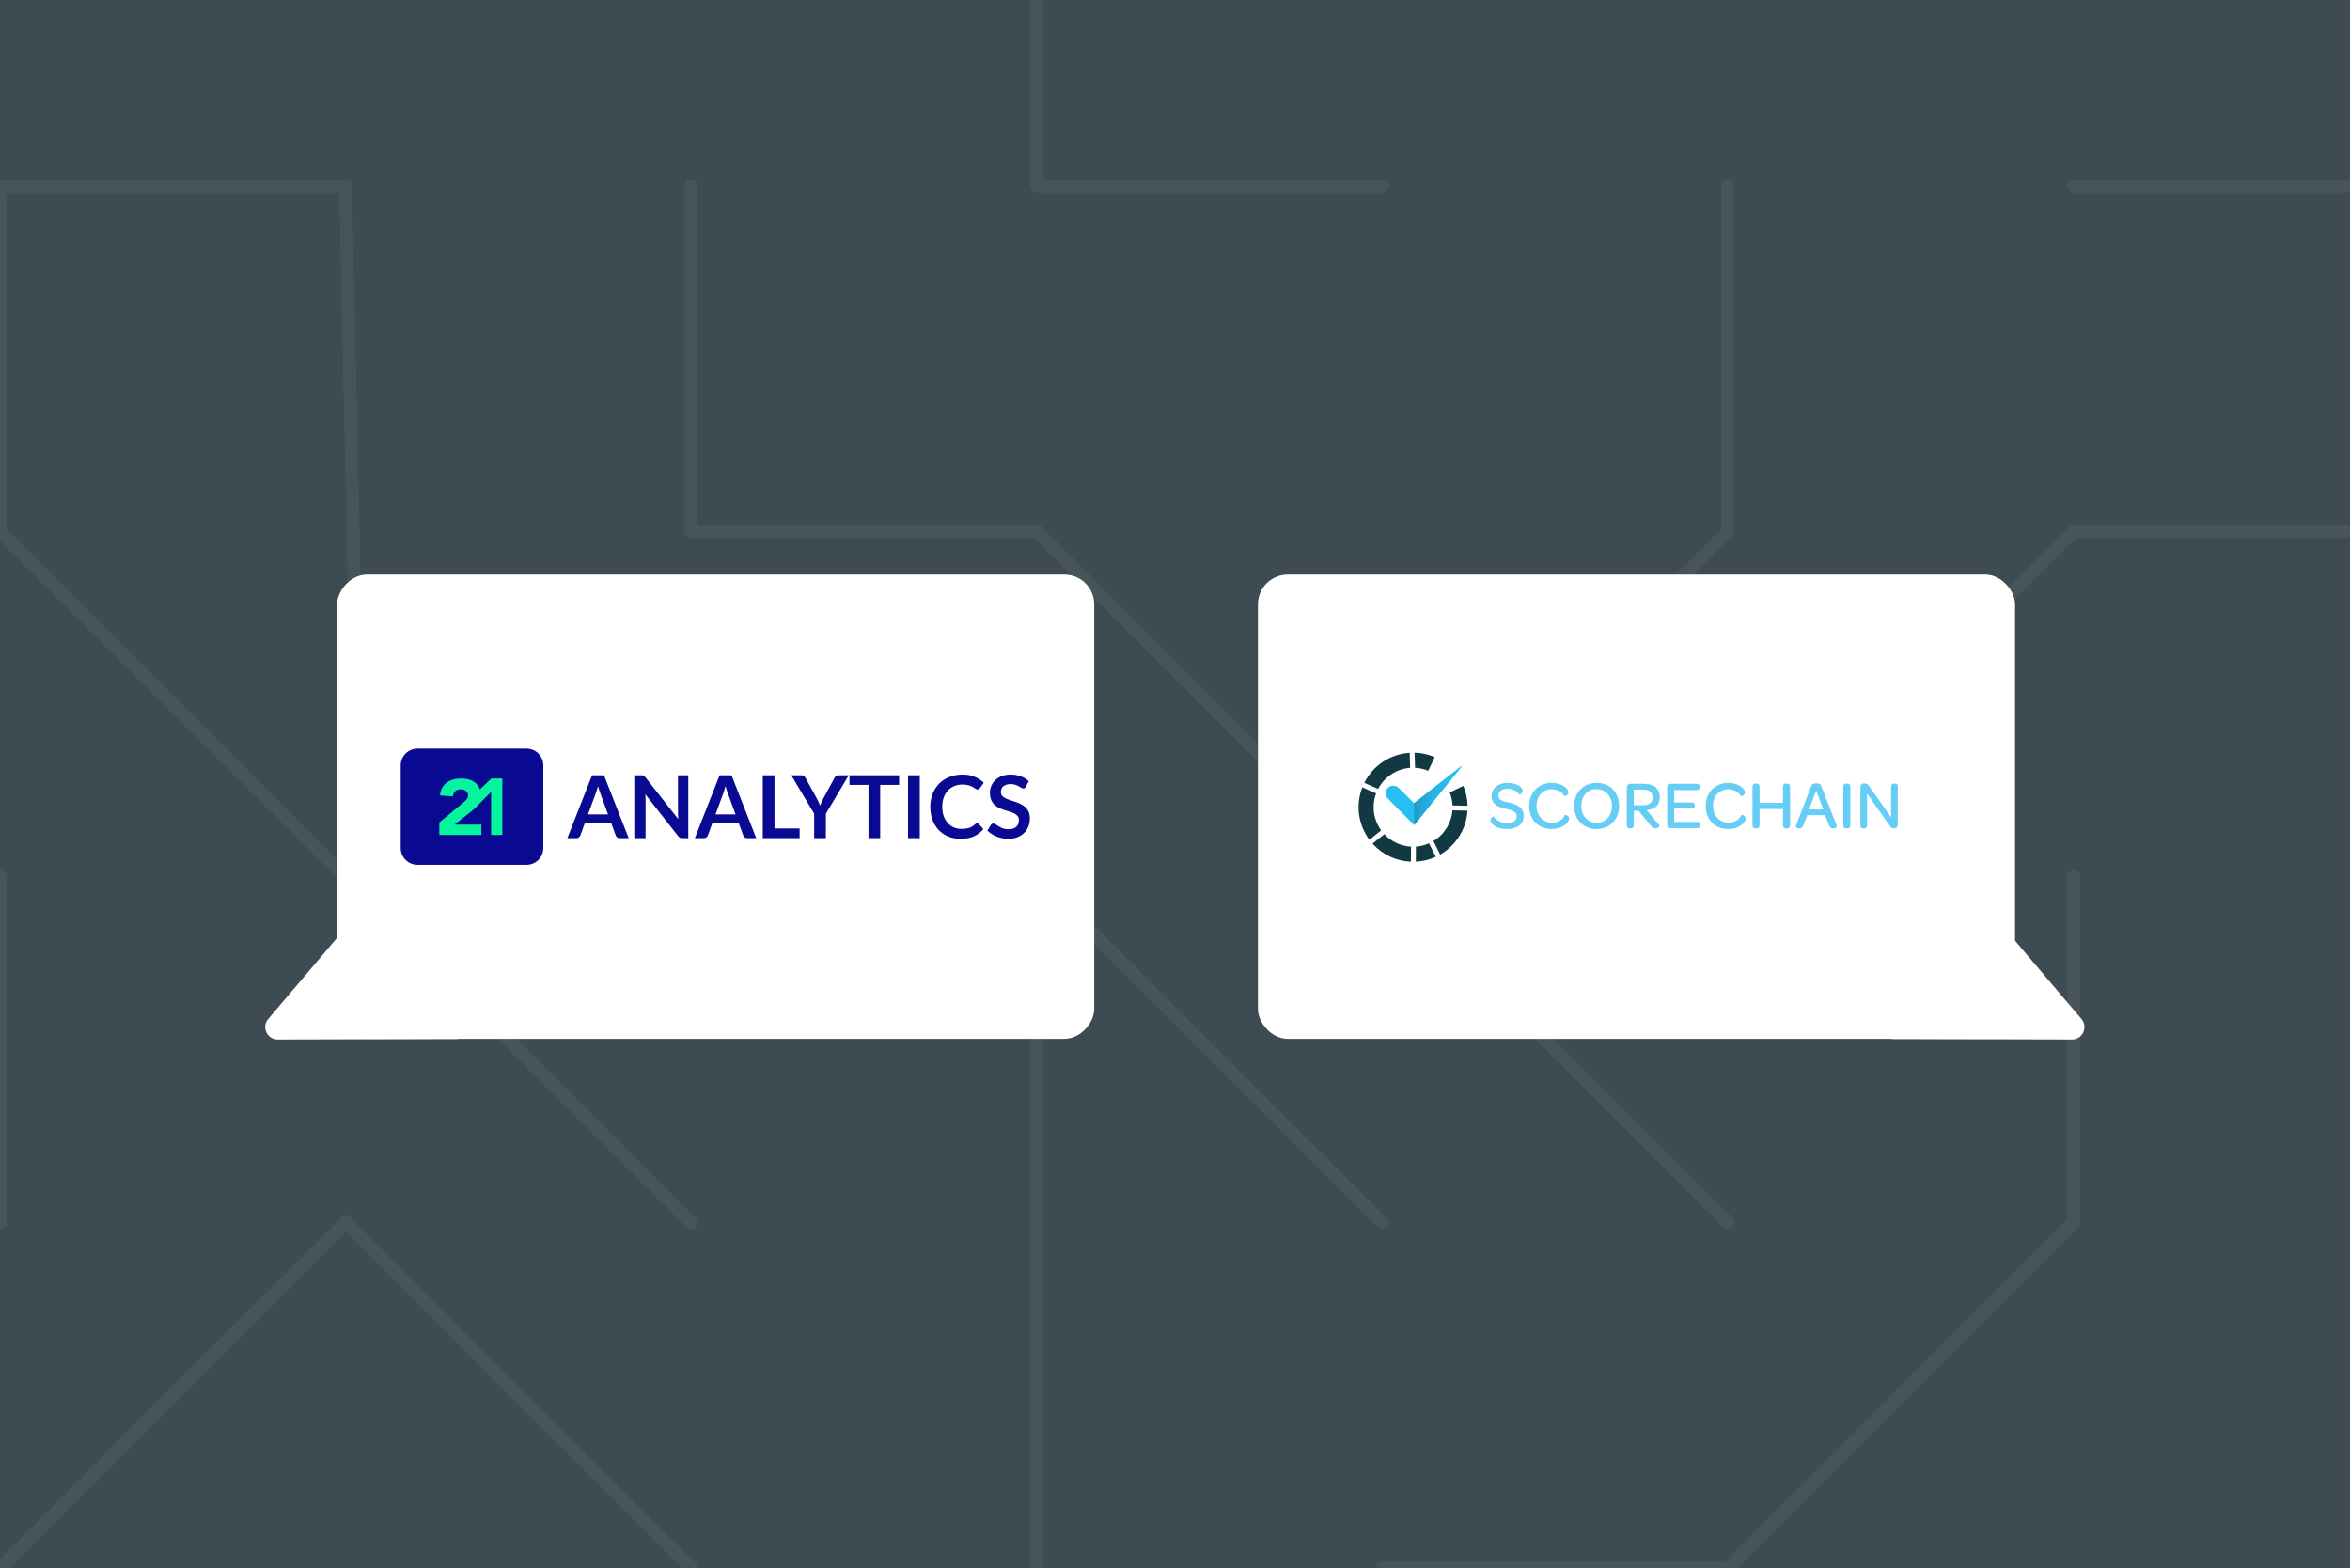 <svg width="544" height="363" viewBox="0 0 544 363" fill="none" xmlns="http://www.w3.org/2000/svg">
<rect x="0" y="0" width="544" height="363" fill="#808080" stroke="none"/>
<g clip-path="url(#clip0_759_164)">
<rect width="544" height="363" transform="matrix(1 0 0 -1 0 363)" fill="white"/>
<path d="M544 363H0V0H544V363Z" fill="#3E4B52"/>
<path d="M0 363L80 283" stroke="#47545A" stroke-width="3" stroke-miterlimit="10" stroke-linecap="round"/>
<path d="M0 283V203" stroke="#47545A" stroke-width="3" stroke-miterlimit="10" stroke-linecap="round"/>
<path d="M0 123L80 203" stroke="#47545A" stroke-width="3" stroke-miterlimit="10" stroke-linecap="round"/>
<path d="M0 43V123" stroke="#47545A" stroke-width="3" stroke-miterlimit="10" stroke-linecap="round"/>
<path d="M80 43H0" stroke="#47545A" stroke-width="3" stroke-miterlimit="10" stroke-linecap="round"/>
<path d="M160 363L80 283" stroke="#47545A" stroke-width="3" stroke-miterlimit="10" stroke-linecap="round"/>
<path d="M160 283L80 203" stroke="#47545A" stroke-width="3" stroke-miterlimit="10" stroke-linecap="round"/>
<path d="M240 203V283" stroke="#47545A" stroke-width="3" stroke-miterlimit="10" stroke-linecap="round"/>
<path d="M160 203H240" stroke="#47545A" stroke-width="3" stroke-miterlimit="10" stroke-linecap="round"/>
<path d="M160 123H240" stroke="#47545A" stroke-width="3" stroke-miterlimit="10" stroke-linecap="round"/>
<path d="M240 -37V43" stroke="#47545A" stroke-width="3" stroke-miterlimit="10" stroke-linecap="round"/>
<path d="M240 363V283" stroke="#47545A" stroke-width="3" stroke-miterlimit="10" stroke-linecap="round"/>
<path d="M320 203L240 123" stroke="#47545A" stroke-width="3" stroke-miterlimit="10" stroke-linecap="round"/>
<path d="M320 43H240" stroke="#47545A" stroke-width="3" stroke-miterlimit="10" stroke-linecap="round"/>
<path d="M400 363H320" stroke="#47545A" stroke-width="3" stroke-miterlimit="10" stroke-linecap="round"/>
<path d="M400 283L320 203" stroke="#47545A" stroke-width="3" stroke-miterlimit="10" stroke-linecap="round"/>
<path d="M400 123V43" stroke="#47545A" stroke-width="3" stroke-miterlimit="10" stroke-linecap="round"/>
<path d="M480 283L400 363" stroke="#47545A" stroke-width="3" stroke-miterlimit="10" stroke-linecap="round"/>
<path d="M480 203V283" stroke="#47545A" stroke-width="3" stroke-miterlimit="10" stroke-linecap="round"/>
<path d="M480 203V283" stroke="#47545A" stroke-width="3" stroke-miterlimit="10" stroke-linecap="round"/>
<path d="M560 123H480" stroke="#47545A" stroke-width="3" stroke-miterlimit="10" stroke-linecap="round"/>
<path d="M560 43H480" stroke="#47545A" stroke-width="3" stroke-miterlimit="10" stroke-linecap="round"/>
<path d="M0 363L80 283" stroke="#47545A" stroke-width="3" stroke-miterlimit="10" stroke-linecap="round"/>
<path d="M0 283V203" stroke="#47545A" stroke-width="3" stroke-miterlimit="10" stroke-linecap="round"/>
<path d="M0 123L80 203" stroke="#47545A" stroke-width="3" stroke-miterlimit="10" stroke-linecap="round"/>
<path d="M0 43V123" stroke="#47545A" stroke-width="3" stroke-miterlimit="10" stroke-linecap="round"/>
<path d="M80 43H0" stroke="#47545A" stroke-width="3" stroke-miterlimit="10" stroke-linecap="round"/>
<path d="M160 363L80 283" stroke="#47545A" stroke-width="3" stroke-miterlimit="10" stroke-linecap="round"/>
<path d="M160 283L80 203" stroke="#47545A" stroke-width="3" stroke-miterlimit="10" stroke-linecap="round"/>
<path d="M83.537 206.078L80 43" stroke="#47545A" stroke-width="3" stroke-miterlimit="10" stroke-linecap="round"/>
<path d="M320 283L240 203" stroke="#47545A" stroke-width="3" stroke-miterlimit="10" stroke-linecap="round"/>
<path d="M240 203V283" stroke="#47545A" stroke-width="3" stroke-miterlimit="10" stroke-linecap="round"/>
<path d="M160 203H240" stroke="#47545A" stroke-width="3" stroke-miterlimit="10" stroke-linecap="round"/>
<path d="M160 123H240" stroke="#47545A" stroke-width="3" stroke-miterlimit="10" stroke-linecap="round"/>
<path d="M240 -37V43" stroke="#47545A" stroke-width="3" stroke-miterlimit="10" stroke-linecap="round"/>
<path d="M240 363V283" stroke="#47545A" stroke-width="3" stroke-miterlimit="10" stroke-linecap="round"/>
<path d="M320 203L240 123" stroke="#47545A" stroke-width="3" stroke-miterlimit="10" stroke-linecap="round"/>
<path d="M320 43H240" stroke="#47545A" stroke-width="3" stroke-miterlimit="10" stroke-linecap="round"/>
<path d="M400 363H320" stroke="#47545A" stroke-width="3" stroke-miterlimit="10" stroke-linecap="round"/>
<path d="M400 283L320 203" stroke="#47545A" stroke-width="3" stroke-miterlimit="10" stroke-linecap="round"/>
<path d="M160 43V123" stroke="#47545A" stroke-width="3" stroke-miterlimit="10" stroke-linecap="round"/>
<path d="M400 123V43" stroke="#47545A" stroke-width="3" stroke-miterlimit="10" stroke-linecap="round"/>
<path d="M480 283L400 363" stroke="#47545A" stroke-width="3" stroke-miterlimit="10" stroke-linecap="round"/>
<path d="M480 203V283" stroke="#47545A" stroke-width="3" stroke-miterlimit="10" stroke-linecap="round"/>
<path d="M400 123L320 203" stroke="#47545A" stroke-width="3" stroke-miterlimit="10" stroke-linecap="round"/>
<path d="M480 203V283" stroke="#47545A" stroke-width="3" stroke-miterlimit="10" stroke-linecap="round"/>
<path d="M560 123H480" stroke="#47545A" stroke-width="3" stroke-miterlimit="10" stroke-linecap="round"/>
<path d="M400 203L480 123" stroke="#47545A" stroke-width="3" stroke-miterlimit="10" stroke-linecap="round"/>
<path d="M560 43H480" stroke="#47545A" stroke-width="3" stroke-miterlimit="10" stroke-linecap="round"/>
<rect width="175.27" height="107.472" rx="6.898" transform="matrix(-1 0 0 1 253.302 133)" fill="white"/>
<path d="M87.068 211.577C85.917 210.235 83.838 210.24 82.694 211.589L62.079 235.891C60.493 237.761 61.827 240.631 64.279 240.624L105.639 240.514C108.091 240.507 109.409 237.63 107.813 235.769L87.068 211.577Z" fill="white"/>
<path fill-rule="evenodd" clip-rule="evenodd" d="M145.534 194.007H143.441C143.206 194.007 143.012 193.95 142.857 193.836C142.71 193.715 142.602 193.568 142.535 193.393L141.448 190.425H135.421L134.334 193.393C134.28 193.548 134.173 193.689 134.012 193.816C133.857 193.943 133.666 194.007 133.438 194.007H131.335L137.051 179.456H139.818L145.534 194.007ZM136.115 188.513H140.754L138.983 183.672C138.902 183.458 138.812 183.206 138.711 182.918C138.617 182.622 138.523 182.304 138.43 181.962C138.336 182.304 138.242 182.622 138.148 182.918C138.061 183.213 137.973 183.471 137.886 183.692L136.115 188.513Z" fill="#090992"/>
<path fill-rule="evenodd" clip-rule="evenodd" d="M148.471 179.456C148.592 179.456 148.693 179.463 148.773 179.476C148.854 179.483 148.924 179.503 148.984 179.536C149.051 179.563 149.115 179.607 149.176 179.667C149.236 179.721 149.303 179.795 149.377 179.889L157.015 189.62C156.988 189.385 156.968 189.157 156.954 188.935C156.948 188.707 156.944 188.496 156.944 188.301V179.456H159.329V194.007H157.931C157.716 194.007 157.538 193.974 157.397 193.907C157.256 193.839 157.119 193.719 156.985 193.544L149.377 183.853C149.397 184.068 149.41 184.283 149.417 184.497C149.431 184.705 149.437 184.897 149.437 185.071V194.007H147.052V179.456H148.471H148.471Z" fill="#090992"/>
<path fill-rule="evenodd" clip-rule="evenodd" d="M175.056 194.007H172.962C172.728 194.007 172.533 193.95 172.379 193.836C172.231 193.715 172.124 193.568 172.057 193.393L170.97 190.425H164.942L163.855 193.393C163.802 193.548 163.694 193.689 163.533 193.816C163.379 193.943 163.188 194.007 162.96 194.007H160.856L166.572 179.456H169.34L175.056 194.007ZM165.636 188.513H170.276L168.504 183.672C168.424 183.458 168.333 183.206 168.233 182.918C168.139 182.622 168.045 182.304 167.951 181.962C167.857 182.304 167.763 182.622 167.669 182.918C167.582 183.213 167.495 183.471 167.408 183.692L165.636 188.513Z" fill="#090992"/>
<path fill-rule="evenodd" clip-rule="evenodd" d="M179.281 191.773H185.107V194.007H176.574V179.456H179.281V191.773Z" fill="#090992"/>
<path fill-rule="evenodd" clip-rule="evenodd" d="M191.181 188.352V194.007H188.474V188.352L183.171 179.456H185.556C185.791 179.456 185.975 179.513 186.109 179.627C186.25 179.741 186.368 179.885 186.462 180.059L189.128 184.92C189.283 185.208 189.417 185.484 189.531 185.745C189.645 186 189.749 186.252 189.843 186.5C189.93 186.245 190.027 185.99 190.135 185.735C190.249 185.473 190.383 185.202 190.537 184.92L193.184 180.059C193.258 179.912 193.368 179.774 193.516 179.647C193.663 179.519 193.851 179.456 194.079 179.456H196.474L191.181 188.352Z" fill="#090992"/>
<path fill-rule="evenodd" clip-rule="evenodd" d="M208.133 179.456V181.68H203.756V194.007H201.049V181.68H196.651V179.456H208.133Z" fill="#090992"/>
<path fill-rule="evenodd" clip-rule="evenodd" d="M212.918 194.007H210.201V179.456H212.918V194.007Z" fill="#090992"/>
<path fill-rule="evenodd" clip-rule="evenodd" d="M226.2 190.575C226.347 190.575 226.475 190.632 226.582 190.746L227.649 191.904C227.058 192.635 226.331 193.195 225.465 193.584C224.606 193.973 223.573 194.168 222.366 194.168C221.285 194.168 220.313 193.983 219.447 193.614C218.589 193.245 217.854 192.732 217.243 192.075C216.633 191.417 216.163 190.632 215.835 189.72C215.513 188.808 215.352 187.811 215.352 186.731C215.352 185.638 215.533 184.638 215.895 183.732C216.257 182.82 216.767 182.035 217.425 181.378C218.082 180.72 218.867 180.21 219.779 179.848C220.698 179.479 221.711 179.295 222.818 179.295C223.899 179.295 224.841 179.469 225.646 179.818C226.458 180.16 227.152 180.616 227.729 181.186L226.824 182.444C226.77 182.525 226.699 182.595 226.612 182.656C226.532 182.716 226.418 182.746 226.27 182.746C226.116 182.746 225.958 182.686 225.797 182.565C225.636 182.444 225.432 182.314 225.183 182.173C224.935 182.032 224.62 181.901 224.237 181.78C223.862 181.659 223.382 181.599 222.798 181.599C222.114 181.599 221.483 181.72 220.906 181.961C220.336 182.196 219.843 182.535 219.427 182.978C219.018 183.42 218.696 183.961 218.461 184.598C218.233 185.228 218.119 185.94 218.119 186.731C218.119 187.55 218.233 188.278 218.461 188.915C218.696 189.552 219.011 190.089 219.407 190.525C219.803 190.961 220.269 191.297 220.806 191.531C221.343 191.759 221.919 191.874 222.537 191.874C222.906 191.874 223.238 191.853 223.533 191.813C223.835 191.773 224.11 191.709 224.358 191.622C224.613 191.535 224.851 191.424 225.073 191.29C225.301 191.149 225.525 190.978 225.747 190.777C225.814 190.716 225.884 190.669 225.958 190.636C226.032 190.596 226.112 190.575 226.2 190.575V190.575Z" fill="#090992"/>
<path fill-rule="evenodd" clip-rule="evenodd" d="M237.479 182.102C237.405 182.25 237.318 182.354 237.218 182.414C237.124 182.475 237.01 182.505 236.875 182.505C236.741 182.505 236.59 182.454 236.423 182.354C236.255 182.246 236.057 182.129 235.829 182.002C235.601 181.874 235.332 181.76 235.024 181.659C234.722 181.552 234.363 181.498 233.947 181.498C233.571 181.498 233.243 181.545 232.961 181.639C232.686 181.726 232.451 181.851 232.256 182.012C232.069 182.173 231.928 182.367 231.834 182.595C231.74 182.817 231.693 183.062 231.693 183.33C231.693 183.672 231.787 183.957 231.975 184.185C232.169 184.413 232.424 184.608 232.739 184.769C233.055 184.93 233.414 185.074 233.816 185.202C234.219 185.329 234.628 185.467 235.044 185.614C235.467 185.755 235.879 185.923 236.282 186.117C236.684 186.305 237.043 186.547 237.358 186.842C237.674 187.13 237.925 187.486 238.113 187.909C238.308 188.331 238.405 188.845 238.405 189.448C238.405 190.106 238.291 190.723 238.063 191.3C237.841 191.87 237.513 192.37 237.077 192.799C236.647 193.222 236.121 193.557 235.497 193.806C234.873 194.047 234.158 194.168 233.353 194.168C232.89 194.168 232.434 194.121 231.985 194.027C231.535 193.94 231.102 193.812 230.687 193.645C230.277 193.477 229.892 193.276 229.529 193.041C229.174 192.806 228.855 192.544 228.573 192.256L229.358 190.958C229.432 190.864 229.519 190.787 229.62 190.726C229.727 190.659 229.845 190.626 229.972 190.626C230.14 190.626 230.321 190.696 230.515 190.837C230.71 190.971 230.938 191.122 231.2 191.29C231.468 191.458 231.78 191.612 232.136 191.753C232.498 191.887 232.931 191.954 233.434 191.954C234.205 191.954 234.802 191.773 235.225 191.411C235.648 191.042 235.859 190.515 235.859 189.831C235.859 189.448 235.762 189.136 235.567 188.895C235.379 188.653 235.128 188.452 234.812 188.291C234.497 188.123 234.138 187.982 233.736 187.868C233.333 187.754 232.924 187.63 232.508 187.496C232.092 187.362 231.683 187.201 231.28 187.013C230.878 186.825 230.519 186.58 230.203 186.278C229.888 185.977 229.633 185.601 229.439 185.151C229.251 184.695 229.157 184.135 229.157 183.471C229.157 182.941 229.261 182.424 229.469 181.921C229.684 181.418 229.992 180.972 230.395 180.583C230.804 180.194 231.304 179.882 231.894 179.647C232.484 179.412 233.159 179.295 233.917 179.295C234.776 179.295 235.567 179.429 236.292 179.697C237.016 179.965 237.633 180.341 238.143 180.824L237.479 182.102Z" fill="#090992"/>
<path d="M96.656 173.288H121.869C124.024 173.288 125.771 175.027 125.771 177.173V196.299C125.771 198.445 124.024 200.184 121.869 200.184H96.656C94.501 200.184 92.754 198.445 92.754 196.299V177.173C92.754 175.027 94.501 173.288 96.656 173.288Z" fill="#090992"/>
<path fill-rule="evenodd" clip-rule="evenodd" d="M111.094 182.717L113.759 180.204H116.283V193.268H113.687V183.304L110.432 186.584C110.358 186.674 110.281 186.761 110.199 186.845C109.976 187.075 109.733 187.298 109.471 187.516L105.238 190.873H111.42V193.268H101.694V190.383L107.108 185.901C107.384 185.671 107.659 185.411 107.935 185.121C108.211 184.831 108.348 184.492 108.348 184.105C108.348 183.67 108.178 183.328 107.836 183.08C107.495 182.832 107.095 182.708 106.636 182.708C106.084 182.708 105.654 182.865 105.346 183.18C105.038 183.494 104.864 183.881 104.824 184.341L101.871 184.141C101.91 183.476 102.061 182.898 102.324 182.409C102.586 181.919 102.934 181.51 103.367 181.184C103.8 180.857 104.309 180.612 104.893 180.449C105.477 180.286 106.11 180.204 106.793 180.204C107.423 180.204 108.014 180.286 108.565 180.449C109.116 180.612 109.595 180.854 110.002 181.175C110.409 181.495 110.727 181.897 110.957 182.381C111.008 182.489 111.054 182.601 111.094 182.717Z" fill="#07F49E"/>
<rect x="291.196" y="133" width="175.27" height="107.472" rx="6.898" fill="white"/>
<path d="M456.855 211.577C458.006 210.234 460.085 210.24 461.228 211.588L481.843 235.891C483.43 237.761 482.096 240.631 479.644 240.624L438.284 240.513C435.832 240.507 434.514 237.63 436.11 235.769L456.855 211.577Z" fill="white"/>
<path d="M338.611 177.137L327.368 191L321.283 184.87C320.955 184.539 320.77 184.09 320.77 183.622C320.77 183.154 320.955 182.705 321.283 182.374C321.612 182.043 322.057 181.857 322.522 181.857C322.986 181.857 323.432 182.043 323.76 182.374L327.366 185.931L338.614 177.13" fill="#28BEF3"/>
<path d="M330.629 178.408L332.115 175.249C330.666 174.627 329.112 174.283 327.536 174.234H327.463L327.571 177.722C328.622 177.772 329.657 178.004 330.629 178.408Z" fill="#123841"/>
<path d="M317.984 186.545C318.016 185.556 318.208 184.579 318.554 183.652L315.356 182.253C314.58 184.252 314.324 186.415 314.612 188.54C314.901 190.665 315.725 192.682 317.006 194.401L319.723 192.21C318.527 190.568 317.915 188.574 317.984 186.545Z" fill="#123841"/>
<path d="M327.774 195.964L327.747 199.454C329.344 199.379 330.912 198.999 332.367 198.334L330.807 195.21C329.847 195.635 328.821 195.89 327.774 195.964Z" fill="#123841"/>
<path d="M320.448 193.088L317.729 195.281C317.787 195.345 317.845 195.409 317.904 195.472C320.163 197.9 323.292 199.334 326.606 199.46L326.633 195.98C324.275 195.854 322.057 194.817 320.448 193.088Z" fill="#123841"/>
<path d="M326.432 177.732L326.325 174.252C324.118 174.393 321.987 175.11 320.143 176.331C318.3 177.553 316.808 179.236 315.818 181.213L319.019 182.614C319.74 181.239 320.799 180.069 322.095 179.216C323.392 178.362 324.884 177.851 326.432 177.732Z" fill="#123841"/>
<path d="M339.715 187.646L336.23 187.574C336.113 189.024 335.651 190.425 334.884 191.661C334.117 192.897 333.066 193.932 331.818 194.68L333.38 197.808C334.233 197.318 335.027 196.731 335.745 196.058C338.099 193.867 339.52 190.856 339.715 187.646Z" fill="#123841"/>
<path d="M336.25 186.438L339.736 186.511C339.697 184.927 339.359 183.365 338.739 181.907L335.598 183.44C335.984 184.395 336.205 185.409 336.25 186.438Z" fill="#123841"/>
<path d="M327.383 190.978L327.336 185.908L338.525 177.134" fill="url(#paint0_linear_759_164)"/>
<path d="M348.865 191.904C351.262 191.904 352.723 190.729 352.723 188.84C352.723 186.855 351.04 186.172 349.293 185.776C347.865 185.442 346.864 185.268 346.864 184.14C346.864 183.188 347.706 182.569 348.992 182.569C350.182 182.569 351.198 183.172 351.738 183.95C351.77 183.997 352.5 183.632 352.5 183.045C352.5 182.299 351.262 181.219 348.976 181.219C346.785 181.219 345.277 182.457 345.277 184.204C345.277 186.284 346.928 186.839 348.515 187.204C349.881 187.522 351.087 187.792 351.087 188.951C351.087 189.967 350.278 190.554 348.849 190.554C347.436 190.554 346.34 189.84 345.753 188.982C345.705 188.919 345.007 189.316 345.007 189.856C345.007 190.697 346.388 191.904 348.865 191.904ZM359.164 191.904C361.894 191.904 363.244 190.268 363.244 189.506C363.244 188.744 362.26 188.554 362.228 188.633C361.799 189.745 360.64 190.427 359.259 190.427C357.195 190.427 355.687 188.824 355.687 186.553C355.687 184.267 357.147 182.696 359.227 182.696C360.386 182.696 361.545 183.251 362.133 184.283C362.164 184.347 363.085 184.156 363.085 183.394C363.085 182.68 361.783 181.219 359.211 181.219C356.131 181.219 353.988 183.442 353.988 186.585C353.988 189.713 356.115 191.904 359.164 191.904ZM369.598 191.904C372.646 191.904 374.805 189.697 374.805 186.553C374.805 183.41 372.678 181.219 369.614 181.219C366.581 181.219 364.406 183.442 364.406 186.585C364.406 189.713 366.534 191.904 369.598 191.904ZM369.614 190.459C367.534 190.459 366.057 188.84 366.057 186.553C366.057 184.251 367.518 182.664 369.598 182.664C371.678 182.664 373.154 184.299 373.154 186.585C373.154 188.871 371.693 190.459 369.614 190.459ZM378.19 186.395V182.775H380.302C381.81 182.775 382.572 183.394 382.572 184.585C382.572 185.696 381.857 186.395 380.349 186.395H378.19ZM381.159 187.522C383.159 187.363 384.223 186.252 384.223 184.505C384.223 182.473 382.889 181.426 380.381 181.426H377.46C376.936 181.426 376.587 181.791 376.587 182.346V190.919C376.587 191.459 376.825 191.761 377.269 191.761H377.492C377.968 191.761 378.206 191.459 378.206 191.015V187.681H379.333L382.143 191.126C382.493 191.586 382.778 191.761 383.207 191.761C383.89 191.761 384.239 191.189 384.16 191.094L381.159 187.522ZM386.809 191.697H392.857C393.365 191.697 393.604 191.443 393.604 190.983V190.903C393.604 190.475 393.365 190.253 392.857 190.253H387.571V187.141H391.587C392.095 187.141 392.349 186.903 392.349 186.458V186.411C392.349 185.982 392.111 185.76 391.587 185.76H387.571V182.886H392.762C393.27 182.886 393.524 182.648 393.524 182.203V182.108C393.524 181.68 393.27 181.426 392.762 181.426H386.809C386.285 181.426 385.935 181.791 385.935 182.346V190.792C385.935 191.348 386.285 191.697 386.809 191.697ZM400.032 191.904C402.763 191.904 404.112 190.268 404.112 189.506C404.112 188.744 403.128 188.554 403.096 188.633C402.667 189.745 401.508 190.427 400.127 190.427C398.063 190.427 396.555 188.824 396.555 186.553C396.555 184.267 398.016 182.696 400.095 182.696C401.254 182.696 402.413 183.251 403.001 184.283C403.033 184.347 403.953 184.156 403.953 183.394C403.953 182.68 402.652 181.219 400.08 181.219C397 181.219 394.856 183.442 394.856 186.585C394.856 189.713 396.984 191.904 400.032 191.904ZM406.37 191.761H406.608C407.085 191.761 407.323 191.507 407.323 191.015V187.268H412.737V191.015C412.737 191.507 412.975 191.761 413.419 191.761H413.657C414.134 191.761 414.372 191.507 414.372 191.015V182.108C414.372 181.616 414.134 181.362 413.657 181.362H413.419C412.975 181.362 412.737 181.616 412.737 182.108V185.839H407.323V182.108C407.323 181.616 407.085 181.362 406.608 181.362H406.37C405.926 181.362 405.688 181.616 405.688 182.108V191.015C405.688 191.507 405.926 191.761 406.37 191.761ZM418.763 187.363L420.43 183.013L422.081 187.363H418.763ZM422.478 188.681L423.382 191.015C423.605 191.602 423.986 191.777 424.351 191.777C424.843 191.777 425.303 191.412 425.256 191.285L421.573 181.854C421.446 181.521 421.207 181.33 420.445 181.33C419.699 181.33 419.445 181.521 419.318 181.854L415.667 191.285C415.619 191.427 416.079 191.777 416.556 191.777C416.905 191.777 417.254 191.602 417.461 191.031L418.366 188.681H422.478ZM427.397 191.761H427.62C428.096 191.761 428.334 191.507 428.334 191.015V182.108C428.334 181.616 428.096 181.362 427.62 181.362H427.397C426.937 181.362 426.699 181.616 426.699 182.108V191.015C426.699 191.507 426.937 191.761 427.397 191.761ZM431.331 191.761H431.506C431.982 191.761 432.204 191.507 432.204 191.015V183.696L437.555 191.269C437.809 191.618 437.936 191.761 438.428 191.761H438.555C439.031 191.761 439.317 191.412 439.317 190.84V182.108C439.317 181.616 439.095 181.362 438.65 181.362H438.46C437.983 181.362 437.777 181.616 437.777 182.108V189.189L432.697 181.981C432.395 181.568 432.204 181.362 431.712 181.362H431.442C430.934 181.362 430.664 181.727 430.664 182.283V191.015C430.664 191.507 430.871 191.761 431.331 191.761Z" fill="#66CEF5"/>
</g>
<defs>
<linearGradient id="paint0_linear_759_164" x1="327.336" y1="184.056" x2="338.525" y2="184.056" gradientUnits="userSpaceOnUse">
<stop stop-color="#229AC5"/>
<stop offset="0.171" stop-color="#24A7D6"/>
<stop offset="0.396" stop-color="#26B4E6"/>
<stop offset="0.652" stop-color="#27BBF0"/>
<stop offset="1" stop-color="#28BEF3"/>
</linearGradient>
<clipPath id="clip0_759_164">
<rect width="544" height="363" fill="white" transform="matrix(1 0 0 -1 0 363)"/>
</clipPath>
</defs>
</svg>
